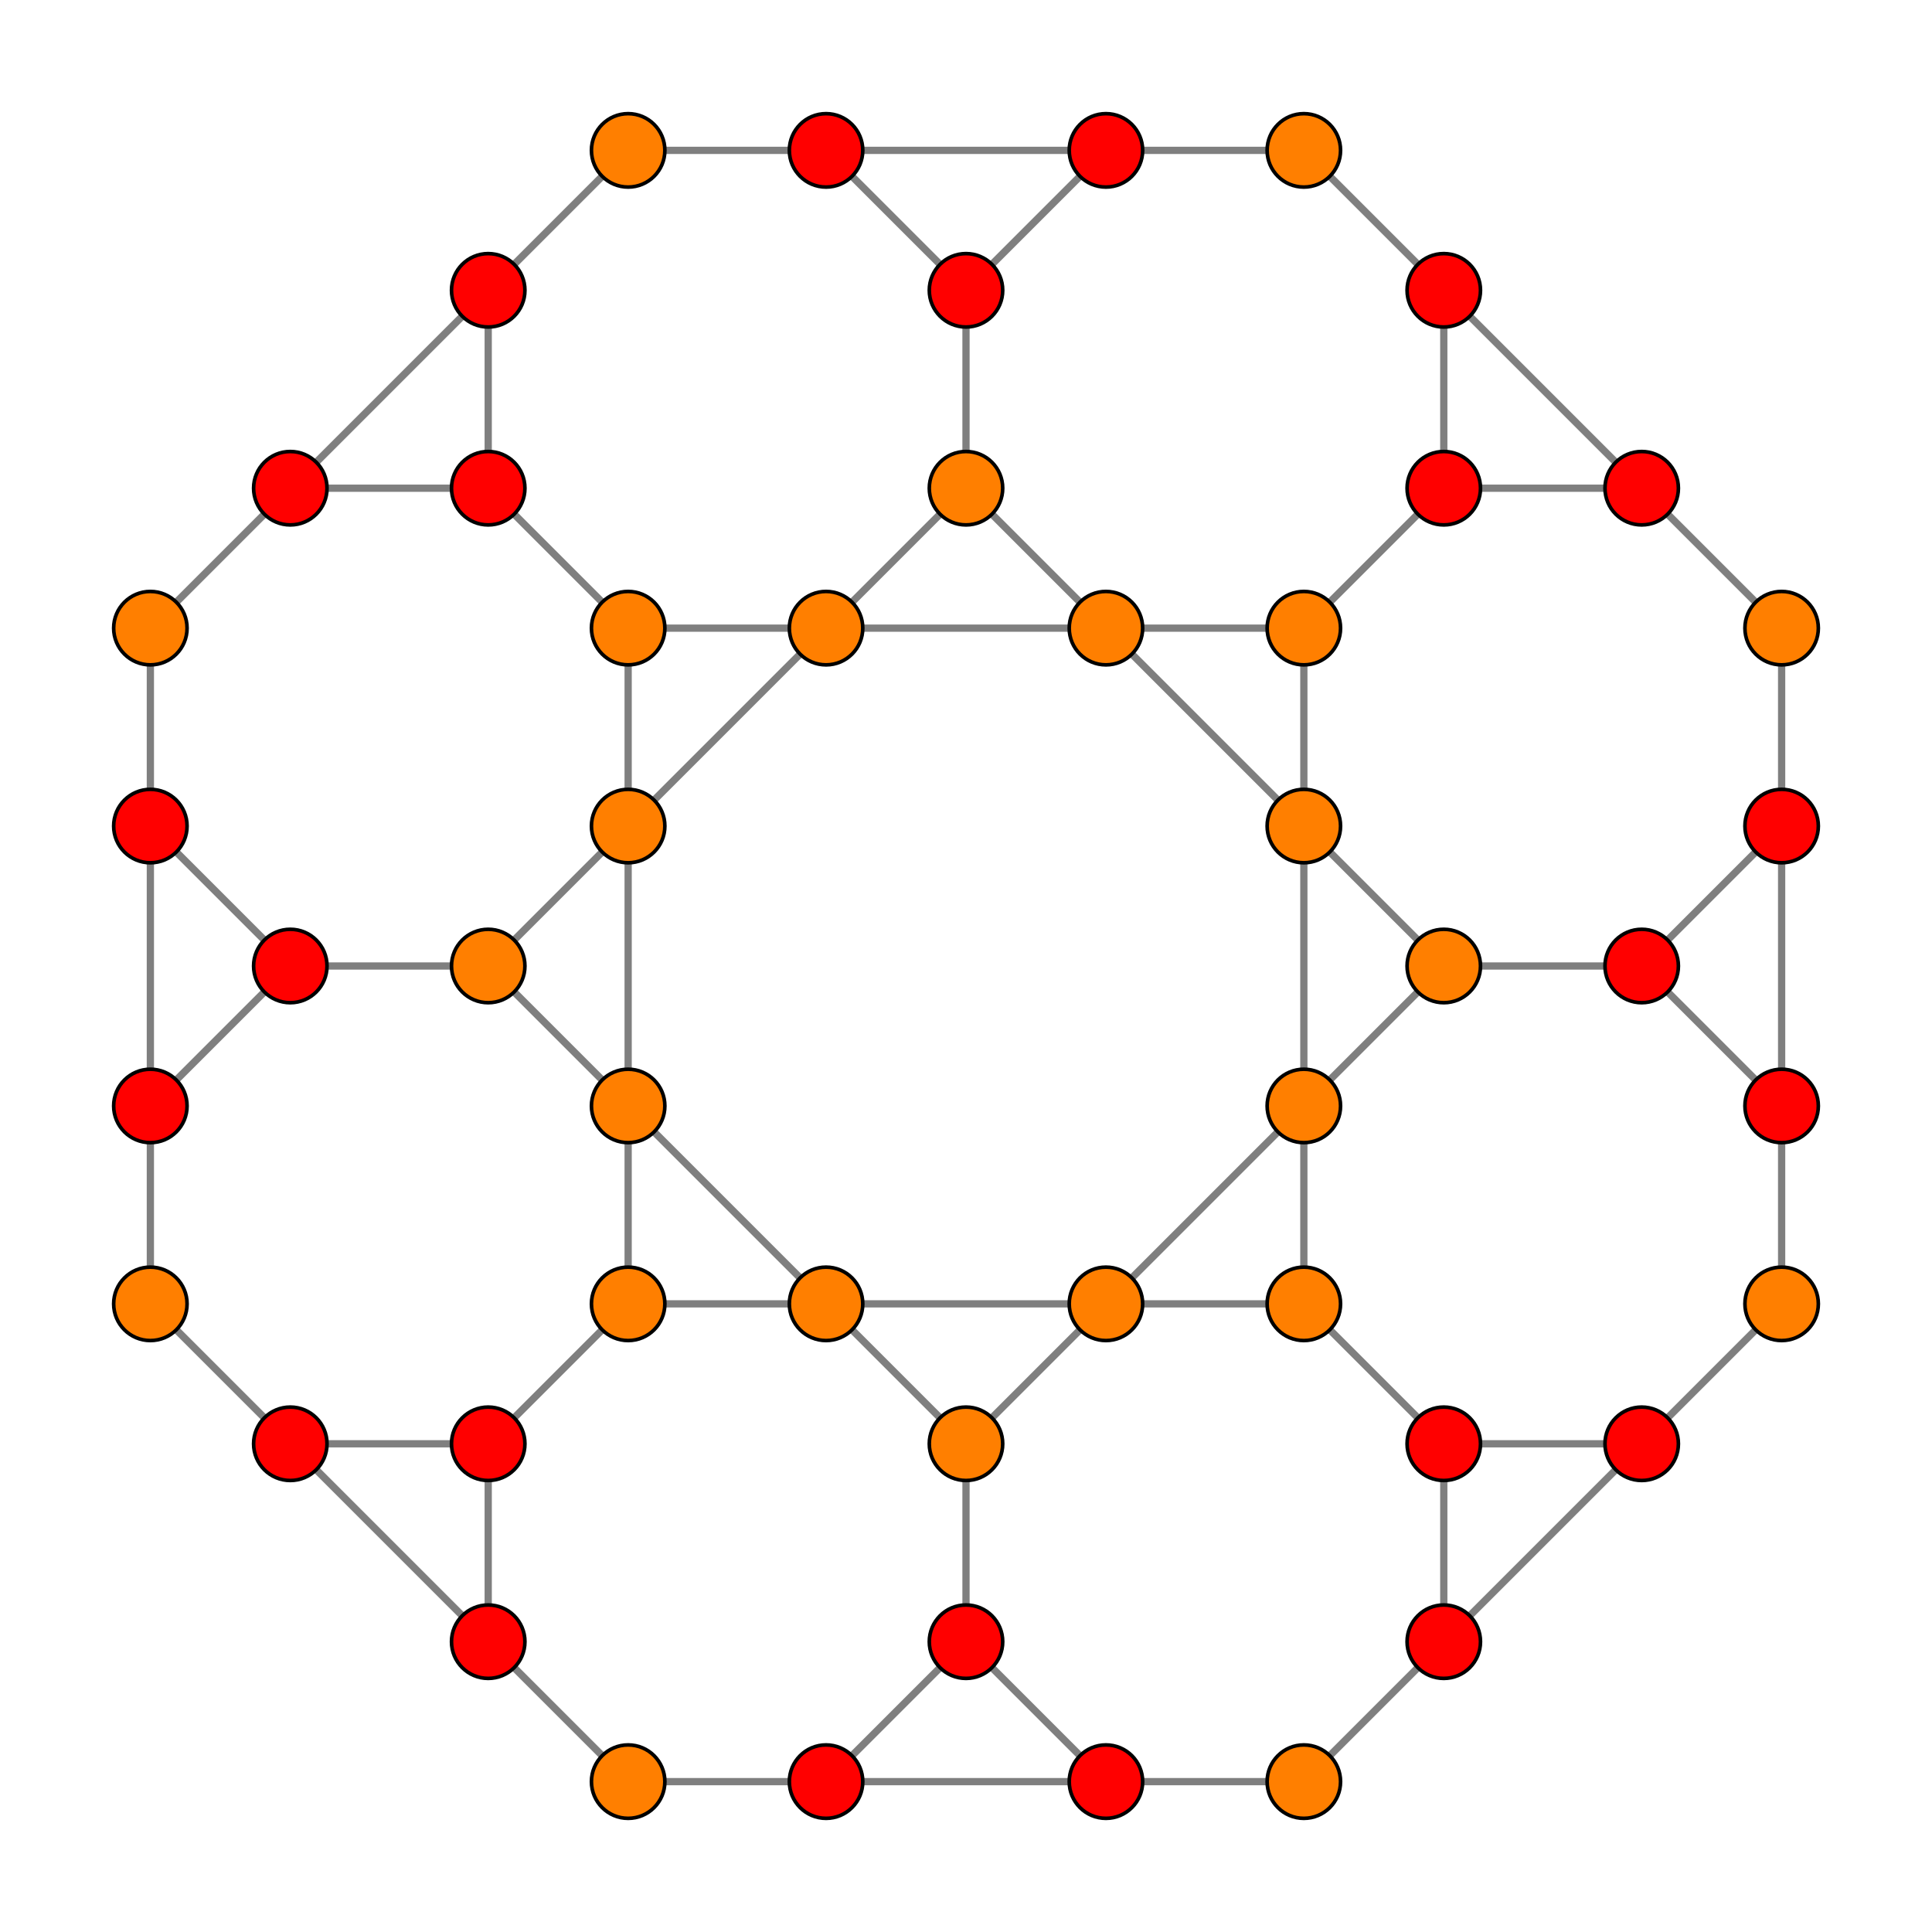 <?xml version="1.0" encoding="UTF-8" standalone="no"?>
<svg
xmlns="http://www.w3.org/2000/svg"
version="1.0"
width="1600" height="1600"
id="24-cell_t12_B2.svg">
<!-- Graph: v=288 e=576 -->
<!-- Projection: Point overlap:4 8 ,  visible v=48 e=88 -->
<g style="stroke:#000000;stroke-width:6.0;stroke-opacity:0.50;">
<line x1="1359.580" y1="1195.683" x2="1195.683" y2="1359.580"/>
<line x1="1359.580" y1="1195.683" x2="1195.683" y2="1195.683"/>
<line x1="1359.580" y1="1195.683" x2="1475.473" y2="1079.790"/>
<line x1="240.420" y1="1195.683" x2="404.317" y2="1359.580"/>
<line x1="240.420" y1="1195.683" x2="404.317" y2="1195.683"/>
<line x1="240.420" y1="1195.683" x2="124.527" y2="1079.790"/>
<line x1="1359.580" y1="404.317" x2="1195.683" y2="240.420"/>
<line x1="1359.580" y1="404.317" x2="1195.683" y2="404.317"/>
<line x1="1359.580" y1="404.317" x2="1475.473" y2="520.210"/>
<line x1="240.420" y1="404.317" x2="404.317" y2="240.420"/>
<line x1="240.420" y1="404.317" x2="404.317" y2="404.317"/>
<line x1="240.420" y1="404.317" x2="124.527" y2="520.210"/>
<line x1="1359.580" y1="800.000" x2="1195.683" y2="800.000"/>
<line x1="1359.580" y1="800.000" x2="1475.473" y2="915.893"/>
<line x1="1359.580" y1="800.000" x2="1475.473" y2="684.107"/>
<line x1="240.420" y1="800.000" x2="404.317" y2="800.000"/>
<line x1="240.420" y1="800.000" x2="124.527" y2="915.893"/>
<line x1="240.420" y1="800.000" x2="124.527" y2="684.107"/>
<line x1="1195.683" y1="1359.580" x2="1195.683" y2="1195.683"/>
<line x1="1195.683" y1="1359.580" x2="1079.790" y2="1475.473"/>
<line x1="404.317" y1="1359.580" x2="404.317" y2="1195.683"/>
<line x1="404.317" y1="1359.580" x2="520.210" y2="1475.473"/>
<line x1="1195.683" y1="240.420" x2="1195.683" y2="404.317"/>
<line x1="1195.683" y1="240.420" x2="1079.790" y2="124.527"/>
<line x1="404.317" y1="240.420" x2="404.317" y2="404.317"/>
<line x1="404.317" y1="240.420" x2="520.210" y2="124.527"/>
<line x1="1195.683" y1="1195.683" x2="1079.790" y2="1079.790"/>
<line x1="404.317" y1="1195.683" x2="520.210" y2="1079.790"/>
<line x1="1195.683" y1="404.317" x2="1079.790" y2="520.210"/>
<line x1="404.317" y1="404.317" x2="520.210" y2="520.210"/>
<line x1="1195.683" y1="800.000" x2="1195.683" y2="800.000"/>
<line x1="1195.683" y1="800.000" x2="1079.790" y2="915.893"/>
<line x1="1195.683" y1="800.000" x2="1079.790" y2="684.107"/>
<line x1="404.317" y1="800.000" x2="404.317" y2="800.000"/>
<line x1="404.317" y1="800.000" x2="520.210" y2="915.893"/>
<line x1="404.317" y1="800.000" x2="520.210" y2="684.107"/>
<line x1="800.000" y1="1359.580" x2="800.000" y2="1195.683"/>
<line x1="800.000" y1="1359.580" x2="915.893" y2="1475.473"/>
<line x1="800.000" y1="1359.580" x2="684.107" y2="1475.473"/>
<line x1="800.000" y1="240.420" x2="800.000" y2="404.317"/>
<line x1="800.000" y1="240.420" x2="915.893" y2="124.527"/>
<line x1="800.000" y1="240.420" x2="684.107" y2="124.527"/>
<line x1="800.000" y1="1195.683" x2="800.000" y2="1195.683"/>
<line x1="800.000" y1="1195.683" x2="915.893" y2="1079.790"/>
<line x1="800.000" y1="1195.683" x2="684.107" y2="1079.790"/>
<line x1="800.000" y1="404.317" x2="800.000" y2="404.317"/>
<line x1="800.000" y1="404.317" x2="915.893" y2="520.210"/>
<line x1="800.000" y1="404.317" x2="684.107" y2="520.210"/>
<line x1="1475.473" y1="1079.790" x2="1475.473" y2="1079.790"/>
<line x1="1475.473" y1="1079.790" x2="1475.473" y2="915.893"/>
<line x1="124.527" y1="1079.790" x2="124.527" y2="1079.790"/>
<line x1="124.527" y1="1079.790" x2="124.527" y2="915.893"/>
<line x1="1475.473" y1="520.210" x2="1475.473" y2="520.210"/>
<line x1="1475.473" y1="520.210" x2="1475.473" y2="684.107"/>
<line x1="124.527" y1="520.210" x2="124.527" y2="520.210"/>
<line x1="124.527" y1="520.210" x2="124.527" y2="684.107"/>
<line x1="1475.473" y1="915.893" x2="1475.473" y2="684.107"/>
<line x1="124.527" y1="915.893" x2="124.527" y2="684.107"/>
<line x1="1079.790" y1="1475.473" x2="1079.790" y2="1475.473"/>
<line x1="1079.790" y1="1475.473" x2="915.893" y2="1475.473"/>
<line x1="520.210" y1="1475.473" x2="520.210" y2="1475.473"/>
<line x1="520.210" y1="1475.473" x2="684.107" y2="1475.473"/>
<line x1="1079.790" y1="124.527" x2="1079.790" y2="124.527"/>
<line x1="1079.790" y1="124.527" x2="915.893" y2="124.527"/>
<line x1="520.210" y1="124.527" x2="520.210" y2="124.527"/>
<line x1="520.210" y1="124.527" x2="684.107" y2="124.527"/>
<line x1="1079.790" y1="1079.790" x2="1079.790" y2="1079.790"/>
<line x1="1079.790" y1="1079.790" x2="1079.790" y2="915.893"/>
<line x1="1079.790" y1="1079.790" x2="915.893" y2="1079.790"/>
<line x1="520.210" y1="1079.790" x2="520.210" y2="1079.790"/>
<line x1="520.210" y1="1079.790" x2="520.210" y2="915.893"/>
<line x1="520.210" y1="1079.790" x2="684.107" y2="1079.790"/>
<line x1="1079.790" y1="520.210" x2="1079.790" y2="520.210"/>
<line x1="1079.790" y1="520.210" x2="1079.790" y2="684.107"/>
<line x1="1079.790" y1="520.210" x2="915.893" y2="520.210"/>
<line x1="520.210" y1="520.210" x2="520.210" y2="520.210"/>
<line x1="520.210" y1="520.210" x2="520.210" y2="684.107"/>
<line x1="520.210" y1="520.210" x2="684.107" y2="520.210"/>
<line x1="1079.790" y1="915.893" x2="1079.790" y2="684.107"/>
<line x1="1079.790" y1="915.893" x2="915.893" y2="1079.790"/>
<line x1="520.210" y1="915.893" x2="520.210" y2="684.107"/>
<line x1="520.210" y1="915.893" x2="684.107" y2="1079.790"/>
<line x1="1079.790" y1="684.107" x2="915.893" y2="520.210"/>
<line x1="520.210" y1="684.107" x2="684.107" y2="520.210"/>
<line x1="915.893" y1="1475.473" x2="684.107" y2="1475.473"/>
<line x1="915.893" y1="124.527" x2="684.107" y2="124.527"/>
<line x1="915.893" y1="1079.790" x2="684.107" y2="1079.790"/>
<line x1="915.893" y1="520.210" x2="684.107" y2="520.210"/>
</g>
<g style="stroke:#000000;stroke-width:3.0;fill:#ff0000">
<circle cx="1359.580" cy="1195.683" r="30.4"/>
<circle cx="240.420" cy="1195.683" r="30.4"/>
<circle cx="1359.580" cy="404.317" r="30.4"/>
<circle cx="240.420" cy="404.317" r="30.4"/>
<circle cx="1359.580" cy="800.000" r="30.4"/>
<circle cx="240.420" cy="800.000" r="30.4"/>
<circle cx="1195.683" cy="1359.580" r="30.4"/>
<circle cx="404.317" cy="1359.580" r="30.4"/>
<circle cx="1195.683" cy="240.420" r="30.4"/>
<circle cx="404.317" cy="240.420" r="30.4"/>
<circle cx="1195.683" cy="1195.683" r="30.4"/>
<circle cx="404.317" cy="1195.683" r="30.4"/>
<circle cx="1195.683" cy="404.317" r="30.4"/>
<circle cx="404.317" cy="404.317" r="30.4"/>
<circle cx="800.000" cy="1359.580" r="30.4"/>
<circle cx="800.000" cy="240.420" r="30.4"/>
<circle cx="1475.473" cy="915.893" r="30.4"/>
<circle cx="124.527" cy="915.893" r="30.4"/>
<circle cx="1475.473" cy="684.107" r="30.4"/>
<circle cx="124.527" cy="684.107" r="30.4"/>
<circle cx="915.893" cy="1475.473" r="30.4"/>
<circle cx="684.107" cy="1475.473" r="30.4"/>
<circle cx="915.893" cy="124.527" r="30.4"/>
<circle cx="684.107" cy="124.527" r="30.4"/>
</g>
<g style="stroke:#000000;stroke-width:3.0;fill:#ff7f00">
<circle cx="1195.683" cy="800.000" r="30.4"/>
<circle cx="404.317" cy="800.000" r="30.4"/>
<circle cx="800.000" cy="1195.683" r="30.4"/>
<circle cx="800.000" cy="404.317" r="30.4"/>
<circle cx="1475.473" cy="1079.790" r="30.4"/>
<circle cx="124.527" cy="1079.790" r="30.4"/>
<circle cx="1475.473" cy="520.210" r="30.4"/>
<circle cx="124.527" cy="520.210" r="30.4"/>
<circle cx="1079.790" cy="1475.473" r="30.4"/>
<circle cx="520.210" cy="1475.473" r="30.4"/>
<circle cx="1079.790" cy="124.527" r="30.4"/>
<circle cx="520.210" cy="124.527" r="30.4"/>
<circle cx="1079.790" cy="1079.790" r="30.4"/>
<circle cx="520.210" cy="1079.790" r="30.4"/>
<circle cx="1079.790" cy="520.210" r="30.4"/>
<circle cx="520.210" cy="520.210" r="30.4"/>
<circle cx="1079.790" cy="915.893" r="30.4"/>
<circle cx="520.210" cy="915.893" r="30.4"/>
<circle cx="1079.790" cy="684.107" r="30.4"/>
<circle cx="520.210" cy="684.107" r="30.4"/>
<circle cx="915.893" cy="1079.790" r="30.4"/>
<circle cx="684.107" cy="1079.790" r="30.4"/>
<circle cx="915.893" cy="520.210" r="30.4"/>
<circle cx="684.107" cy="520.210" r="30.4"/>
</g>
</svg>
